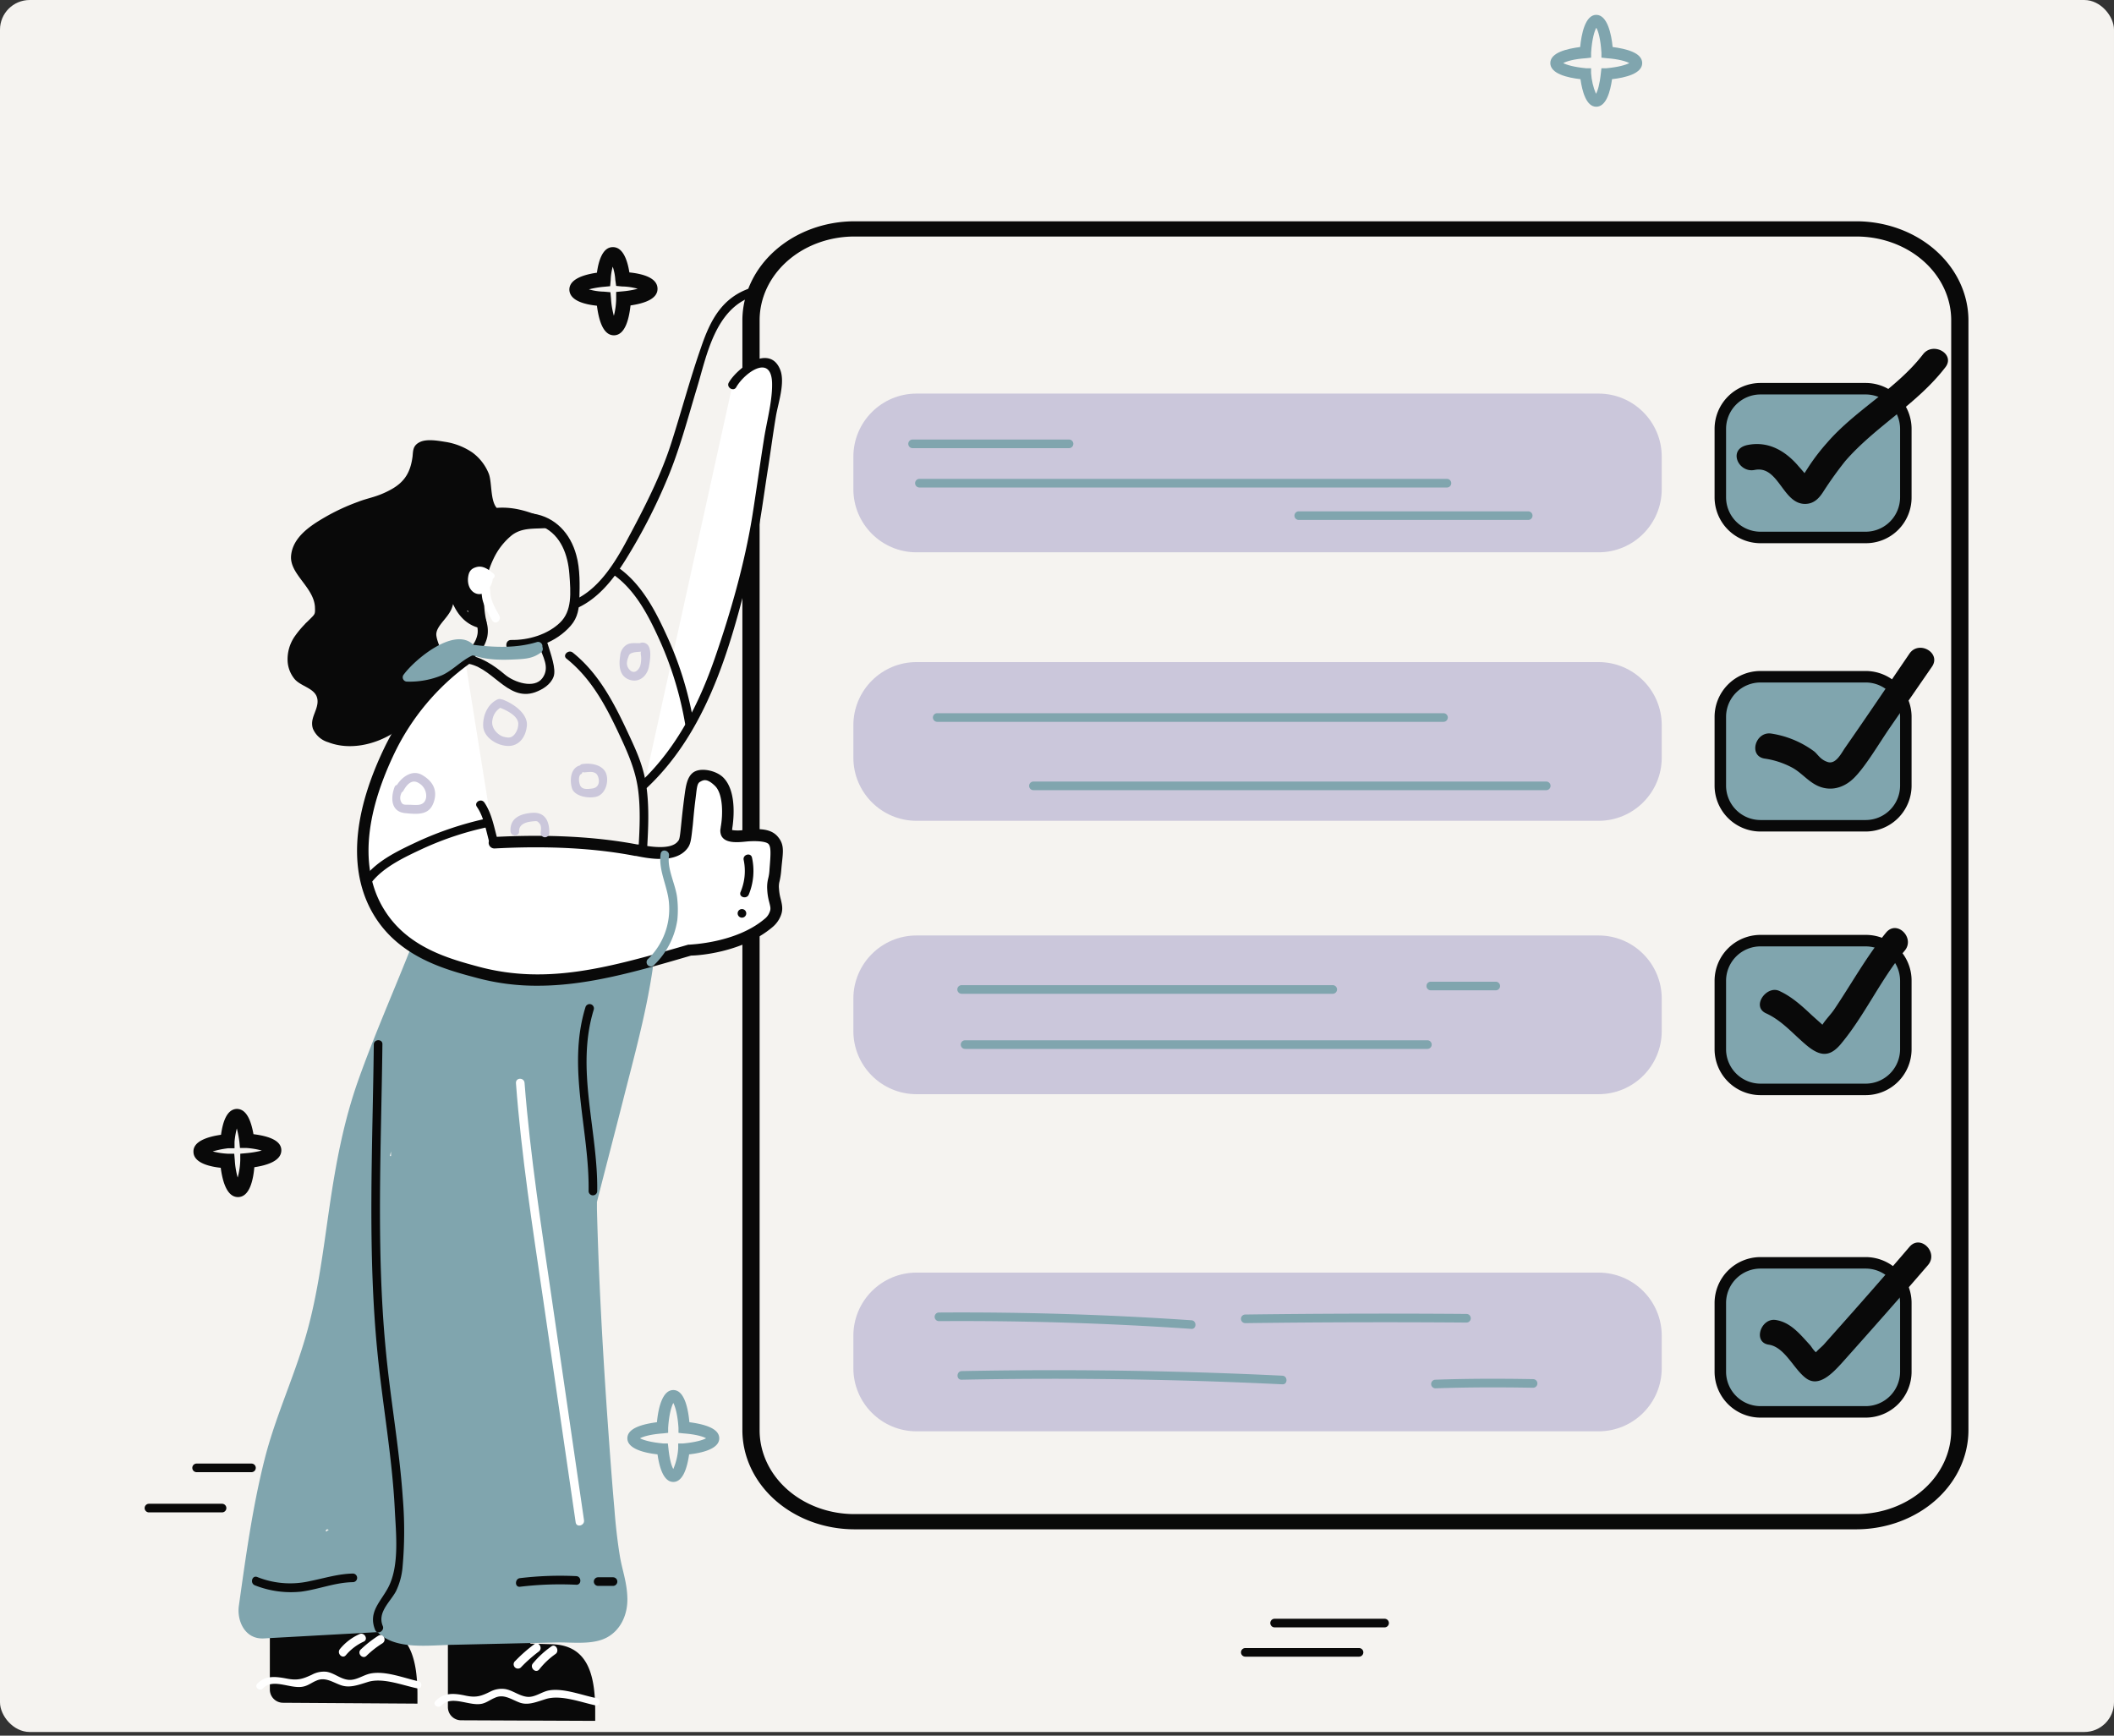 <svg width="570" height="468" fill="none" xmlns="http://www.w3.org/2000/svg"><rect width="100%" height="100%" fill="#333333" stroke="none"/><rect y=".002" width="570" height="467" rx="8" fill="#F5F3F0"/><path d="M500.551 412.355H230.372c-8.004-.018-15.674-2.836-21.333-7.837-5.659-5.001-8.848-11.778-8.868-18.851V86.356c.02-7.073 3.209-13.85 8.868-18.851 5.659-5.001 13.329-7.819 21.333-7.837h270.179c8.004.018 15.674 2.836 21.333 7.837 5.659 5 8.848 11.778 8.868 18.85v299.312c-.02 7.073-3.209 13.85-8.868 18.851-5.659 5.001-13.329 7.819-21.333 7.837zM230.372 63.774c-6.778 0-13.278 2.379-18.07 6.614-4.792 4.235-7.485 9.978-7.485 15.968v299.311c0 5.989 2.693 11.733 7.485 15.968 4.792 4.235 11.292 6.614 18.07 6.614h270.179c6.778 0 13.278-2.379 18.07-6.614 4.792-4.235 7.485-9.979 7.485-15.968V86.356c0-5.99-2.693-11.733-7.485-15.968-4.792-4.235-11.292-6.614-18.07-6.614H230.372zM100.401 438.76l-5.497-.155v-6.117l-22.145-.155v23.229a3.562 3.562 0 003.562 3.561l36.237.233v-2.71c-.078-9.911-2.246-17.886-12.157-17.886z" fill="#090909"/><path d="M112.79 453.317c-3.872-.851-8.827-2.865-12.853-2.09-2.014.387-3.872 1.936-6.04 1.703-2.168-.232-3.794-1.858-5.884-2.168a6.747 6.747 0 00-3.872.774c-2.478 1.162-3.871 1.627-6.736 1.084-2.865-.542-5.807-1.006-8.053 1.394-.852.929.697 2.168 1.549 1.239 2.787-2.942 7.665.387 11.072-.542 1.239-.31 2.168-1.084 3.33-1.549 2.4-1.084 4.413.465 6.658 1.239 2.246.775 4.414 0 7.124-.851 4.026-1.317 9.369.851 13.473 1.703 1.238.232 1.471-1.703.232-1.936z" fill="#fff"/><path d="M148.407 443.328l-5.42-.154v-6.117h-22.222v23.228a3.562 3.562 0 003.562 3.562l36.159.155v-2.633c0-10.065-2.091-17.963-12.079-18.041z" fill="#090909"/><path d="M160.873 457.885c-3.949-.774-8.904-2.787-12.853-2.09-2.09.387-3.871 2.013-6.039 1.703-2.168-.309-3.794-1.781-5.885-2.09a6.654 6.654 0 00-3.871.697c-2.478 1.238-3.872 1.703-6.737 1.084-2.865-.62-5.807-.93-8.052 1.471-.929.929.619 2.09 1.548 1.239 2.788-3.02 7.666.309 11.073-.542 1.238-.31 2.168-1.084 3.329-1.549 2.4-1.161 4.413.387 6.659 1.239 2.245.852 4.413-.078 7.123-.929 4.027-1.239 9.369.851 13.396 1.703 1.238.31 1.548-1.703.309-1.936z" fill="#fff"/><path d="M175.894 261.836c.62-3.717-.929-7.434-4.8-8.518a7.588 7.588 0 00-7.279 2.246 8.437 8.437 0 00-4.413-.31l-20.364 3.407c-3.174.542-6.349 1.239-9.524 1.626l-1.316.155h-.155a13.07 13.07 0 00-4.258-1.626 7.434 7.434 0 00-5.188-6.272c-3.949-1.084-7.123 1.316-8.517 4.801-4.491 11.227-9.369 22.377-13.395 33.681-4.027 11.305-6.117 22.609-7.82 34.224-1.704 11.614-3.098 23.616-6.427 35.075-3.33 11.46-8.285 21.913-11.15 33.372-3.252 12.931-5.033 26.171-6.891 39.334-.542 4.104 1.703 8.982 6.659 8.749l30.739-1.703c4.878 4.955 14.092 3.484 20.751 3.407l27.642-.62c4.181-.077 9.601.697 13.395-1.316 3.794-2.013 5.652-6.194 5.575-10.53-.077-4.336-1.394-7.666-2.013-11.382-.62-3.717-1.162-8.44-1.471-12.621-.775-8.75-1.394-17.577-2.013-26.326-1.239-18.196-2.246-36.392-2.71-54.665v-1.936c2.322-9.136 4.723-18.273 7.046-27.409 2.942-11.615 6.117-23.074 7.897-34.843zM88.632 412.512c-.232.155-.31.155-.155 0-.929 1.239-.774-.697.155 0zM105.434 311.7h-.31c.078-.465.233-.852.31-1.239v1.239z" fill="#80A5AE"/><path d="M125.411 177.902a65.271 65.271 0 00-20.364 24.313c-2.555 5.343-13.163 27.487-2.633 44.135 6.582 10.452 18.351 13.627 26.326 15.795 18.97 5.11 36.237.155 57.298-5.885 0 0 12.775-.309 21.06-7.278a5.809 5.809 0 001.936-2.632c.774-2.091-.465-3.485-.619-6.582-.155-3.097.387-2.168.619-5.265.387-4.336.542-6.504-.619-7.898-2.865-3.329-11.305.542-12.544-2.013a2.47 2.47 0 010-1.316c.542-3.097.852-9.601-1.936-12.466-1.548-1.549-4.336-2.323-5.962-1.317-1.626 1.007-1.548 2.401-1.935 5.885-1.239 9.988-1.007 11.227-2.014 12.543-2.632 3.33-9.601 1.859-12.543 1.317-8.208-1.626-20.441-2.943-38.173-2.013" fill="#fff"/><path d="M145 265.784a61.86 61.86 0 01-16.647-2.168c-8.13-2.168-20.364-5.42-27.255-16.415-5.033-7.975-8.672-22.299 2.555-45.606a67.435 67.435 0 0120.829-25.009 1.536 1.536 0 011.165-.259 1.548 1.548 0 011.003.646 1.552 1.552 0 01-.31 2.168 63.806 63.806 0 00-19.899 23.771c-10.608 22.067-7.356 35.307-2.71 42.586 6.271 9.988 17.344 13.008 25.396 15.176 18.583 4.955 35.308.155 56.446-5.962h.387c.155-.078 12.389-.387 20.132-6.891a4.268 4.268 0 001.471-2.014c.31-.774.155-1.316-.155-2.555a15.656 15.656 0 01-.542-3.407 9.62 9.62 0 01.232-2.865c.227-.86.357-1.743.388-2.632.309-3.794.464-5.885-.233-6.736-.697-.852-3.871-.93-6.117-.697-2.245.232-5.652.542-6.658-1.626a3.325 3.325 0 01-.155-2.091v-.155c.619-3.252.696-8.982-1.549-11.15-2.245-2.168-3.175-1.548-4.026-1.084-.852.465-.852 1.781-1.239 4.801-.387 3.02-.542 5.11-.697 6.736-.465 4.104-.542 5.266-1.549 6.504-3.174 4.027-10.375 2.633-13.782 1.936h-.232c-10.763-2.09-23.461-2.787-37.863-2.013a1.547 1.547 0 01-1.626-1.471 1.623 1.623 0 011.471-1.626c14.634-.774 27.565-.078 38.56 2.013h.31c2.4.465 8.749 1.703 10.685-.852.464-.464.542-1.161.929-4.955.155-1.549.387-3.794.774-6.737.387-2.942.697-5.884 2.71-7.046 2.013-1.161 5.962-.309 7.82 1.549 4.027 4.026 2.556 12.853 2.401 13.86v.31c1.158.165 2.335.138 3.484-.078 2.942-.232 6.659-.619 8.75 1.781 2.09 2.4 1.393 4.413 1.006 8.982a20.76 20.76 0 01-.464 3.097 5.488 5.488 0 00-.155 2.013c.053.943.209 1.878.464 2.787.31 1.317.697 2.71.078 4.336a7.667 7.667 0 01-2.401 3.33c-8.13 6.814-20.054 7.588-21.835 7.588-14.788 4.336-28.029 8.13-41.347 8.13z" fill="#090909"/><path d="M174.501 228.54c.309-5.342.542-10.762-.155-16.105-.697-5.343-2.478-9.369-4.568-13.86-3.872-8.362-8.053-16.802-15.331-22.609-1.162-.929-2.865.697-1.704 1.626 6.891 5.497 10.84 13.163 14.479 20.983 2.168 4.646 4.104 9.137 4.801 14.17.697 5.033.464 10.53.155 15.795-.078 1.471 2.245 1.471 2.323 0zm-16.648 43.051c-5.033 16.338 1.084 32.985.852 49.555a1.16 1.16 0 102.323 0c.232-16.338-5.885-32.83-.929-48.935a1.169 1.169 0 00-.813-1.433 1.169 1.169 0 00-1.433.813zM140.2 427.843a90.639 90.639 0 0115.176-.542c1.471.077 1.471-2.246 0-2.323a90.639 90.639 0 00-15.176.542c-1.394.155-1.471 2.478 0 2.323zm21.138-.232h3.949a1.16 1.16 0 100-2.323h-3.949a1.163 1.163 0 100 2.323zm-58.149 10.763c-1.471-3.64 2.013-6.427 3.562-9.292a18.513 18.513 0 001.78-6.426c.568-6.232.594-12.502.078-18.738-.929-13.55-3.407-26.946-4.646-40.496-2.555-27.177-1.161-54.665-.852-81.842.078-1.471-2.245-1.471-2.322 0-.31 27.952-1.781 56.213 1.083 84.088 1.394 13.705 3.872 27.41 4.569 41.192.31 6.427 1.316 15.176-1.704 21.061-2.09 4.026-5.575 6.736-3.561 11.614.619 1.394 2.632.155 2.013-1.161zm-34.456-10.917a26.404 26.404 0 0012.466 1.703c4.723-.619 9.136-2.477 13.937-2.555a1.16 1.16 0 100-2.323c-3.949.078-7.588 1.239-11.46 2.013a23.845 23.845 0 01-14.324-1.084c-1.394-.542-2.013 1.704-.62 2.246z" fill="#090909"/><path d="M144.071 443.329a40.693 40.693 0 00-5.11 4.491 1.157 1.157 0 00-.392 1.335 1.156 1.156 0 001.171.752 1.155 1.155 0 00.847-.461 39.101 39.101 0 014.645-4.104c1.239-.852.078-2.865-1.161-2.013zm4.568.619a25.164 25.164 0 00-4.955 4.568c-.929 1.084.697 2.788 1.703 1.626a20.63 20.63 0 014.414-4.181c1.161-.852 0-2.942-1.162-2.013zm-51.722-3.33a14.326 14.326 0 00-5.265 4.026c-.93 1.162.697 2.788 1.626 1.626a13.859 13.859 0 014.8-3.639c1.317-.619.155-2.632-1.161-2.013zm5.033.466a31.164 31.164 0 00-4.724 3.716c-1.006 1.084.62 2.71 1.627 1.626a25.226 25.226 0 014.258-3.329c1.316-.852.155-2.865-1.161-2.013zm71.776-229.578c7.588-7.046 13.008-16.106 17.034-25.629 4.027-9.524 6.659-19.512 9.292-29.501a144.935 144.935 0 004.336-19.744c.697-5.807 1.316-8.982 3.639-24.235.232-1.472.774-3.794 1.316-8.595.233-1.781.387-3.407-.619-4.646-1.007-1.239-2.787-1.239-3.329-1.316-4.491-.155-7.666 5.575-7.898 5.962" fill="#fff"/><path d="M174.578 212.28c17.421-16.492 23.384-41.424 28.804-63.956 1.703-7.433 2.555-15.021 3.794-22.609.696-4.569 1.316-9.214 2.09-13.783.62-3.406 2.4-8.672 1.162-12.079-2.788-7.433-11.692-.619-13.938 3.33-.696 1.316 1.317 2.478 2.014 1.239 2.168-3.872 9.756-9.447 9.678-.62 0 4.801-1.548 10.221-2.245 14.944-1.084 6.814-2.013 13.628-3.097 20.441-2.091 12.854-5.808 25.862-10.066 38.173-4.259 12.311-10.221 24.158-19.822 33.294-1.084 1.007.542 2.71 1.626 1.626zm-19.512-48.083c5.962-2.478 10.221-7.82 13.55-13.163a151.085 151.085 0 0011.072-21.37c3.485-8.131 5.73-16.803 8.285-25.242 2.555-8.44 4.801-21.138 15.099-24.545 1.471-.465.852-2.71-.62-2.246-7.742 2.555-10.917 8.672-13.395 15.95-3.019 8.595-5.342 17.422-8.13 26.094-2.787 8.672-7.278 17.422-11.769 25.784-3.329 6.272-7.898 13.705-14.712 16.492-1.393.542-.774 2.788.62 2.246zm-20.751 62.796c-1.007-3.484-1.626-7.588-3.717-10.608-.851-1.239-2.865-.077-2.013 1.162 1.936 2.787 2.555 6.813 3.484 10.065a1.168 1.168 0 001.433.813 1.16 1.16 0 00.813-1.432z" fill="#090909"/><path d="M100.246 237.832c3.33-4.181 9.059-6.814 13.86-9.059a83.674 83.674 0 0117.267-5.73c1.471-.309.851-2.555-.62-2.245a90.737 90.737 0 00-17.808 5.962c-4.956 2.323-10.918 5.033-14.402 9.446-.93 1.162.774 2.865 1.703 1.626zm65.428-82.694c5.962 4.336 9.523 11.537 12.466 18.119a93.44 93.44 0 016.581 21.834c.232 1.472 2.478.852 2.246-.619a94.2 94.2 0 00-7.433-23.616c-3.02-6.581-6.659-13.395-12.699-17.731-1.161-.929-2.323 1.084-1.161 2.013z" fill="#090909"/><path d="M106.363 212.28c-1.084 2.943-.929 6.582 2.865 6.969 3.794.387 6.581.465 7.743-3.02 1.161-3.484-.619-5.807-3.175-7.278-2.555-1.471-5.42.387-6.968 3.02-.775 1.316 1.239 2.477 1.935 1.239.697-1.239 2.091-3.33 4.104-2.091a3.951 3.951 0 012.013 4.026c-.464 2.168-2.322 1.936-4.026 1.859-1.703-.078-2.323.232-2.787-1.007-.465-1.239.232-2.168.542-3.097.309-.929-1.781-2.013-2.246-.62zm49.709-5.806c-2.245.852-2.477 3.949-1.858 6.04.62 2.09 4.181 2.865 6.504 2.323 2.323-.542 3.484-3.64 2.788-6.04-.697-2.4-3.794-3.174-6.427-2.787-1.471.155-.852 2.4.619 2.245 1.472-.155 3.02-.387 3.562 1.162.542 1.548.078 2.942-1.471 3.174-1.549.233-2.942.31-3.407-.929-.464-1.239-.31-2.71.31-2.942.619-.232.774-2.788-.62-2.246zm-21.912-17.887c-2.71 1.239-4.026 4.413-3.871 7.278.155 2.865 3.484 5.11 6.504 5.265 3.02.155 4.955-2.245 5.265-5.42.31-3.174-3.407-5.884-6.427-7.046-1.393-.542-2.013 1.704-.619 2.246s4.568 2.013 4.723 4.103a4.491 4.491 0 01-1.084 3.097c-.852.93-1.626.852-2.865.542-1.239-.309-3.484-2.09-3.019-4.49a4.725 4.725 0 012.555-3.562c1.393-.62.232-2.633-1.162-2.013zm38.482-15.175c-1.239.077-2.555-.233-3.716.464a3.788 3.788 0 00-1.704 2.943c-.387 2.477-.31 5.42 2.4 6.426 2.71 1.007 4.878-1.006 5.343-3.484.465-2.478 1.007-6.427-1.781-6.504a1.16 1.16 0 100 2.323c-.697 0-.31 1.084-.31 1.626a7.806 7.806 0 01-.154 1.935c-.233 1.317-1.626 2.865-2.943 1.472-1.316-1.394-.542-2.865-.232-3.794.31-.93 1.858-1.007 3.097-1.084 1.239-.078 1.549-2.401 0-2.323zm-32.675 50.715c-.077-1.858 1.859-2.477 3.407-2.632 1.549-.155 1.471-.155 2.091.542.619.697.387 1.781.31 2.555a1.16 1.16 0 102.322 0c.078-3.175-1.161-5.73-4.723-5.42-3.561.31-5.884 1.703-5.729 4.955.077 1.472 2.4 1.472 2.322 0z" fill="#CBC7DB"/><path d="M132.689 143.136c1.394-3.716 11.227-2.245 13.705-1.084 4.878 2.323 6.736 7.588 7.123 12.699.388 5.11.775 9.988-2.555 13.163-3.329 3.174-8.44 4.723-13.163 4.645-1.703 0-1.703 2.71 0 2.71 5.962.078 12.157-2.013 16.106-6.581 1.935-2.246 2.245-4.646 2.322-7.588.078-2.942.233-7.743-.851-11.46-1.549-5.729-5.575-10.22-11.615-11.149-4.103-.697-11.924-.93-13.627 3.948-.62 1.626 2.013 2.323 2.555.697z" fill="#090909"/><path d="M147.865 140.117c-4.801-2.014-8.904-3.562-13.937-3.175-1.781-2.013-1.239-7.046-2.168-9.291a13.168 13.168 0 00-4.414-5.653 17.811 17.811 0 00-7.355-2.865c-1.936-.309-4.956-.851-6.814.078-1.858.929-1.781 2.245-1.936 3.871-.542 4.104-2.013 6.814-5.807 8.905-3.794 2.09-5.962 2.168-8.904 3.329a55.644 55.644 0 00-8.982 4.181c-3.872 2.246-8.595 5.343-9.06 10.298-.464 4.956 6.04 8.44 6.427 13.783.078 2.013.078 1.935-1.316 3.329-1.394 1.394-1.007.929-1.471 1.471-.96.987-1.84 2.049-2.633 3.175a10.838 10.838 0 00-1.935 6.891 8.283 8.283 0 001.935 4.723c2.013 2.246 6.427 2.478 6.117 6.349-.232 2.478-2.09 4.336-1.239 6.969a6.42 6.42 0 004.104 3.639c5.73 2.246 12.544.697 17.576-2.478a1.087 1.087 0 00.542-1.084l1.007-.697a23.295 23.295 0 007.278-10.53 1.08 1.08 0 00.931.392 1.084 1.084 0 00.85-.547c1.317-2.013 2.71-4.181 2.865-6.659.155-2.477-1.471-4.568-1.858-7.046-.387-2.477 2.942-4.568 4.104-7.355a7.7 7.7 0 00.387-1.239c1.393 3.097 3.639 5.575 7.046 6.426a1.09 1.09 0 001.239-.464 1.162 1.162 0 00.696-1.317 25.937 25.937 0 011.936-16.879 18.121 18.121 0 014.956-6.349c2.864-2.168 6.194-1.626 9.523-1.936.263-.022.511-.133.703-.314a1.165 1.165 0 00.198-1.439 1.161 1.161 0 00-.591-.492zm-23.538-17.267l.851.465-.851-.465zm1.858 41.812c.077.154.077.309.155.464l-.465-.464h.31zm16.26-24.313h-.852c0-.078.078-.232.078-.31l.774.31zm-3.562-.929c-.863.334-1.692.749-2.477 1.239a3.503 3.503 0 00-.852-1.317v-.155h.31c1.011-.002 2.02.076 3.019.233z" fill="#090909"/><path d="M126.418 178.289a10.06 10.06 0 004.955-6.504c.697-3.484-.929-6.427-2.788-9.137-1.006-1.393-3.329-.077-2.322 1.317 1.006 1.393 2.942 4.413 2.477 7.046a6.962 6.962 0 01-3.716 4.955c-1.471.774-.155 3.097 1.394 2.323z" fill="#090909"/><path d="M145.387 174.108c.852 2.865 3.02 5.807.852 8.749-2.168 2.943-7.588 1.162-10.143-1.006-2.555-2.168-6.582-5.111-10.995-5.343-1.471-.077-1.471 2.246 0 2.323 7.511.31 11.459 10.53 19.202 7.82 2.091-.774 4.182-2.09 4.956-4.181.774-2.09-.774-6.117-1.626-8.982-.465-1.393-2.71-.851-2.246.62z" fill="#090909"/><path d="M139.116 292.033c1.471 19.589 4.491 39.024 7.355 58.458l8.75 60.008c.232 1.471 2.478.852 2.245-.62l-8.517-58.536c-2.865-19.744-5.962-39.411-7.51-59.31-.078-1.549-2.401-1.549-2.323 0z" fill="#fff"/><path d="M430.401 28.78c-2.71 0-3.794-4.182-4.258-7.434-3.485-.387-8.13-1.471-8.13-4.336s4.568-3.872 8.052-4.336c.31-3.33 1.317-8.672 4.336-8.672 3.02 0 4.104 5.343 4.414 8.672 3.484.465 7.975 1.471 7.975 4.336s-4.646 3.949-8.13 4.336c-.465 3.252-1.549 7.433-4.259 7.433zm-8.904-11.77c.852.465 2.865 1.084 6.194 1.394h1.317v1.316c.122 1.92.567 3.804 1.316 5.575.464-.774 1.006-2.555 1.316-5.575l.155-1.316h1.316c3.33-.31 5.343-.93 6.195-1.394-.852-.465-2.865-1.084-6.117-1.316l-1.394-.155v-1.316c-.232-3.717-.852-5.885-1.394-6.737-.464.852-1.161 3.02-1.393 6.737v1.316l-1.317.155c-3.407.232-5.342.851-6.194 1.316z" fill="#80A5AE"/><path d="M133.076 154.674c-1.316-1.084-2.787-2.245-4.568-1.781-1.781.465-2.168 1.549-2.323 3.02-.31 4.413 4.259 6.039 6.194 1.858.62-1.393.929-3.019-.697-3.794a3.407 3.407 0 00-3.794.697 2.336 2.336 0 00-.645 1.872 2.329 2.329 0 001.033 1.69c1.703 1.006 2.013-.465 3.019-1.239l-1.936-.465c.62 1.781.31 3.717.852 5.575.542 1.859 1.549 3.407 2.401 5.033.851 1.626 2.71.155 2.013-1.161-.697-1.317-2.168-3.639-2.401-5.807a19.454 19.454 0 00-.619-4.259 1.157 1.157 0 00-.812-.829 1.163 1.163 0 00-1.124.287c-.155.155-.464.31-.464.542 0 .232 0 .387.619.232.62-.155 1.007.155.232 1.084-.774.929-1.78-.464-1.548-1.316.232-.852 2.245-.232 2.865.387.619.62 2.787-.619 1.703-1.626z" fill="#fff"/><path d="M178.14 230.167c-.697 4.491 1.936 8.905 2.245 13.396a18.816 18.816 0 01-5.575 14.943 1.156 1.156 0 00-.124 1.751 1.164 1.164 0 001.75-.125 21.214 21.214 0 006.195-12.079 27.65 27.65 0 00-.078-6.194c-.464-3.484-2.71-7.665-2.168-11.072.233-1.471-1.935-2.091-2.245-.62zm-31.901-55.748a1.158 1.158 0 00-.35-1.026 1.16 1.16 0 00-1.044-.291c-5.574 1.704-11.459 1.471-17.189.774-5.11-5.11-15.95 4.027-18.892 8.131a1.156 1.156 0 00-.029 1.191 1.158 1.158 0 001.035.589c3.208.097 6.4-.483 9.369-1.703 2.942-1.316 5.188-3.949 8.207-5.343h.31c3.485 1.162 7.046 1.239 10.685 1.084 3.64-.155 5.343-.309 7.588-1.935a1.242 1.242 0 00.31-1.471z" fill="#80A5AE"/><path d="M431.023 106.126H247.129c-9.408 0-17.034 7.627-17.034 17.034v8.727c0 9.407 7.626 17.034 17.034 17.034h183.894c9.408 0 17.034-7.627 17.034-17.034v-8.727c0-9.407-7.626-17.034-17.034-17.034zm0 72.395H247.129c-9.408 0-17.034 7.627-17.034 17.035v8.726c0 9.408 7.626 17.034 17.034 17.034h183.894c9.408 0 17.034-7.626 17.034-17.034v-8.726c0-9.408-7.626-17.035-17.034-17.035zm0 73.713H247.129c-9.408 0-17.034 7.627-17.034 17.035v8.726c0 9.408 7.626 17.034 17.034 17.034h183.894c9.408 0 17.034-7.626 17.034-17.034v-8.726c0-9.408-7.626-17.035-17.034-17.035zm0 90.902H247.129c-9.408 0-17.034 7.626-17.034 17.034v8.726c0 9.408 7.626 17.035 17.034 17.035h183.894c9.408 0 17.034-7.627 17.034-17.035v-8.726c0-9.408-7.626-17.034-17.034-17.034z" fill="#CBC7DB"/><path d="M503.032 104.81h-28.339c-5.987 0-10.84 4.853-10.84 10.84v18.482c0 5.987 4.853 10.84 10.84 10.84h28.339c5.986 0 10.84-4.853 10.84-10.84V115.65c0-5.987-4.854-10.84-10.84-10.84z" fill="#80A5AE"/><path d="M503.032 146.466h-28.339a12.388 12.388 0 01-12.389-12.389v-18.428a12.388 12.388 0 0112.389-12.388h28.339a12.388 12.388 0 0112.389 12.388v18.428a12.321 12.321 0 01-3.606 8.783 12.308 12.308 0 01-8.783 3.606zm-28.339-40.108a9.293 9.293 0 00-9.292 9.291v18.428a9.292 9.292 0 009.292 9.292h28.339a9.294 9.294 0 009.291-9.292v-18.428a9.294 9.294 0 00-9.291-9.291h-28.339z" fill="#090909"/><path d="M503.032 340.503h-28.339c-5.987 0-10.84 4.853-10.84 10.84v18.482c0 5.987 4.853 10.84 10.84 10.84h28.339c5.986 0 10.84-4.853 10.84-10.84v-18.482c0-5.987-4.854-10.84-10.84-10.84z" fill="#80A5AE"/><path d="M503.032 382.237h-28.339a12.385 12.385 0 01-8.76-3.629 12.385 12.385 0 01-3.629-8.76v-18.505c0-3.286 1.305-6.437 3.629-8.76a12.385 12.385 0 018.76-3.629h28.339a12.39 12.39 0 0112.389 12.389v18.505a12.39 12.39 0 01-12.389 12.389zm-28.339-40.186a9.29 9.29 0 00-9.292 9.292v18.505a9.29 9.29 0 009.292 9.292h28.339a9.291 9.291 0 009.291-9.292v-18.505a9.29 9.29 0 00-9.291-9.292h-28.339z" fill="#090909"/><path d="M503.032 253.627h-28.339c-5.987 0-10.84 4.853-10.84 10.84v18.482c0 5.987 4.853 10.84 10.84 10.84h28.339c5.986 0 10.84-4.853 10.84-10.84v-18.482c0-5.987-4.854-10.84-10.84-10.84z" fill="#80A5AE"/><path d="M503.032 295.285h-28.339a12.39 12.39 0 01-12.389-12.389v-18.428a12.39 12.39 0 0112.389-12.389h28.339a12.315 12.315 0 018.783 3.606 12.31 12.31 0 013.606 8.783v18.428a12.39 12.39 0 01-12.389 12.389zm-28.339-40.108a9.288 9.288 0 00-9.292 9.291v18.428a9.29 9.29 0 009.292 9.292h28.339a9.291 9.291 0 009.291-9.292v-18.428a9.293 9.293 0 00-9.291-9.291h-28.339z" fill="#090909"/><path d="M503.032 182.471h-28.339c-5.987 0-10.84 4.853-10.84 10.84v18.482c0 5.987 4.853 10.84 10.84 10.84h28.339c5.986 0 10.84-4.853 10.84-10.84v-18.482c0-5.987-4.854-10.84-10.84-10.84z" fill="#80A5AE"/><path d="M503.032 224.205h-28.339a12.39 12.39 0 01-12.389-12.389v-18.505a12.389 12.389 0 0112.389-12.389h28.339a12.388 12.388 0 0112.389 12.389v18.505a12.39 12.39 0 01-12.389 12.389zm-28.339-40.186a9.293 9.293 0 00-9.292 9.292v18.505a9.29 9.29 0 009.292 9.292h28.339a9.291 9.291 0 009.291-9.292v-18.505a9.294 9.294 0 00-9.291-9.292h-28.339zm-1.394-58.69a20.67 20.67 0 018.827 4.878c1.239 1.161 2.245 3.639 3.716 4.413 3.252 1.626 4.956-4.491 6.195-6.349 6.813-10.608 17.111-18.815 26.325-27.255 1.084-1.007-.542-2.633-1.703-1.626-8.13 7.511-17.034 14.789-23.848 23.616a70.984 70.984 0 00-4.259 6.426l-1.006 1.781c-.233 1.394-.62 1.626-.929.697-.31-.929-1.239-1.626-1.626-2.09a22.535 22.535 0 00-11.073-6.737 1.165 1.165 0 00-.619 2.246z" fill="#090909"/><path d="M473.067 126.721c6.659-1.394 7.588 9.601 14.014 9.137 2.168-.155 3.485-1.627 4.569-3.33a99.32 99.32 0 015.884-8.207c8.13-9.369 19.358-15.331 27.023-25.32 2.71-3.561-3.329-6.968-6.039-3.484-7.201 9.369-18.196 14.944-25.939 23.926a55.169 55.169 0 00-4.878 6.349l-1.394 2.168c-1.084 1.316-.852 1.471.852.542.077-.31-2.323-2.865-2.478-3.097-3.562-4.027-8.053-6.504-13.473-5.42-5.42 1.084-2.555 7.588 1.859 6.736zm2.71 77.817a22.402 22.402 0 017.665 2.555c2.013 1.162 3.485 2.865 5.42 4.104 3.794 2.478 7.976 1.626 11.073-1.471 3.097-3.097 6.581-9.059 9.601-13.473l11.382-16.492c2.555-3.717-3.484-7.201-6.04-3.562-5.807 8.517-11.536 17.035-17.421 25.474-1.007 1.471-2.478 4.491-4.646 3.794-2.168-.697-2.71-2.245-3.871-3.019a26.01 26.01 0 00-11.305-4.646c-4.336-.697-6.272 6.039-1.858 6.736zm.387 68.679c4.413 2.014 7.356 5.653 10.995 8.672 3.639 3.02 6.194 3.098 9.059-.232 6.581-7.82 10.762-17.421 17.344-25.319 2.865-3.407-2.013-8.362-4.956-4.956-5.342 6.504-9.368 13.86-14.014 20.751-1.084 1.626-2.942 3.33-3.717 5.111 1.317 0 1.626-.233.775-.697l-.852-.774-2.168-1.936c-2.71-2.555-5.498-5.11-8.905-6.659-3.406-1.549-7.588 4.181-3.561 6.039zm.774 89.354c4.414.697 6.736 6.736 10.143 9.136 3.407 2.401 7.046-1.471 9.524-4.181 7.82-8.749 15.563-17.499 23.229-26.403 2.942-3.407-2.013-8.362-4.956-4.955-6.813 7.975-13.705 15.795-20.673 23.615l-2.478 2.788c-.697.774-2.4 2.013-2.555 2.865-.155.851-.697.929.774.619 1.471-.31 1.704.078.31-.929-1.394-1.007-1.626-1.781-2.246-2.478-2.632-2.865-5.187-6.117-9.214-6.736-4.026-.619-6.271 6.039-1.858 6.659z" fill="#090909"/><path d="M246.123 120.837h42.121a1.161 1.161 0 000-2.323h-42.121a1.163 1.163 0 100 2.323zm1.78 10.608H390.14a1.159 1.159 0 001.162-1.161 1.162 1.162 0 00-1.162-1.162H247.903a1.16 1.16 0 100 2.323zm102.284 8.75h61.866a1.16 1.16 0 100-2.323h-61.866a1.16 1.16 0 100 2.323zm-97.483 54.433h136.507c.308 0 .604-.123.821-.341a1.16 1.16 0 00-.821-1.982H252.704a1.159 1.159 0 00-1.162 1.161c0 .308.123.604.341.821.217.218.513.341.821.341zm25.939 18.427h138.21a1.163 1.163 0 100-2.323h-138.21a1.164 1.164 0 00-.822 1.983c.218.218.514.34.822.34zm-19.358 54.898h100.116a1.163 1.163 0 000-2.323H259.285a1.16 1.16 0 100 2.323zm.929 14.866h124.661a1.16 1.16 0 100-2.323H260.214a1.16 1.16 0 100 2.323zm125.513-15.795h17.576a1.159 1.159 0 001.162-1.161 1.164 1.164 0 00-1.162-1.162h-17.576a1.163 1.163 0 000 2.323zm-132.558 89.197a907.435 907.435 0 0168.06 2.09c1.471.078 1.471-2.245 0-2.322a906.905 906.905 0 00-68.06-2.091 1.16 1.16 0 100 2.323zm82.539.542c19.873-.258 39.773-.31 59.698-.155a1.16 1.16 0 100-2.323 2884.407 2884.407 0 00-59.698.155 1.163 1.163 0 000 2.323zm-76.423 15.253c28.855-.568 57.685-.155 86.488 1.239 1.471.077 1.471-2.246 0-2.323a1271.118 1271.118 0 00-86.488-1.239c-1.471.077-1.471 2.4 0 2.323zm127.758 2.323c8.749-.309 17.576-.31 26.326-.155a1.16 1.16 0 100-2.323c-8.75-.154-17.577-.154-26.326.155a1.161 1.161 0 000 2.323z" fill="#80A5AE"/><path d="M64.165 322.772c-3.02 0-4.182-4.336-4.646-7.898-3.64-.387-7.356-1.549-7.356-4.336-.077-2.788 3.717-4.026 7.433-4.568.465-3.407 1.549-6.892 4.259-6.969 2.71 0 3.871 3.407 4.49 6.814 3.717.464 7.511 1.548 7.511 4.336 0 2.787-3.639 4.026-7.278 4.568-.31 3.562-1.316 8.053-4.413 8.053zM57.35 310.46c1.343.348 2.718.555 4.104.62h1.703l.155 1.781c.09 1.572.349 3.13.774 4.646.423-1.541.657-3.127.697-4.724v-1.703l1.703-.155a25.924 25.924 0 004.104-.697 21.078 21.078 0 00-4.181-.697h-1.703l-.155-1.626a30.749 30.749 0 00-.697-3.639 21.533 21.533 0 00-.62 3.639v1.704h-1.703a25.674 25.674 0 00-4.181.851z" fill="#090909"/><path d="M181.547 399.581c-2.71 0-3.794-4.181-4.259-7.433-3.484-.387-8.13-1.471-8.13-4.336s4.491-3.872 7.975-4.336c.31-3.33 1.316-8.672 4.414-8.672 3.097 0 4.026 5.342 4.336 8.672 3.484.464 8.052 1.471 8.052 4.336s-4.646 3.949-8.13 4.336c-.464 3.252-1.548 7.433-4.258 7.433zm-8.982-11.769c.852.464 2.865 1.084 6.272 1.393h1.238l.155 1.317c.31 3.02.852 4.8 1.317 5.575a17.124 17.124 0 001.316-5.575v-1.317h1.316c3.407-.309 5.343-.929 6.195-1.393-.775-.465-2.788-1.084-6.117-1.317l-1.317-.154v-1.317c-.232-3.716-.929-5.884-1.393-6.736-.465.852-1.162 3.02-1.394 6.736v1.317l-1.394.154c-3.329.233-5.342.852-6.194 1.317z" fill="#80A5AE"/><path d="M165.519 90.407c-3.02 0-4.104-4.413-4.569-7.975-3.639-.387-7.355-1.47-7.433-4.336 0-2.787 3.717-4.026 7.433-4.568.465-3.407 1.627-6.891 4.259-6.891h.077c2.633 0 3.872 3.407 4.414 6.814 3.717.387 7.511 1.47 7.588 4.336.077 2.864-3.639 4.026-7.278 4.568-.388 3.484-1.394 7.975-4.414 8.052h-.077zm-6.737-12.388c1.335.386 2.715.594 4.104.62l1.704.154.155 1.703a21.7 21.7 0 00.774 4.646c.396-1.517.604-3.077.619-4.645v-1.781l1.704-.155a24.304 24.304 0 004.103-.697c-1.36-.391-2.766-.6-4.181-.62l-1.626-.154-.232-1.626a13.61 13.61 0 00-.697-3.562 15.01 15.01 0 00-.542 3.562l-.155 1.703-1.626.155c-1.384.12-2.757.353-4.104.697zM40.161 407.79h19.745a1.162 1.162 0 000-2.323H40.16a1.16 1.16 0 100 2.323zm12.854-10.841h14.788a1.165 1.165 0 001.162-1.162 1.161 1.161 0 00-1.162-1.161H53.016a1.16 1.16 0 100 2.323zm282.76 49.742h30.662a1.16 1.16 0 100-2.323h-30.662a1.164 1.164 0 00-1.161 1.162 1.16 1.16 0 001.161 1.161zm7.898-7.897h29.655c.308 0 .604-.123.821-.341a1.16 1.16 0 00-.821-1.982h-29.655a1.159 1.159 0 00-1.162 1.161c0 .308.123.604.341.821.217.218.513.341.821.341zM200.517 231.871a14.48 14.48 0 01-.852 8.672c-.542 1.394 1.704 2.013 2.246.619a16.728 16.728 0 00.851-9.911c-.31-1.471-2.555-.851-2.245.62zm-.465 15.563a1.159 1.159 0 001.161-1.161 1.163 1.163 0 00-1.982-.822 1.163 1.163 0 00.821 1.983z" fill="#090909"/></svg>